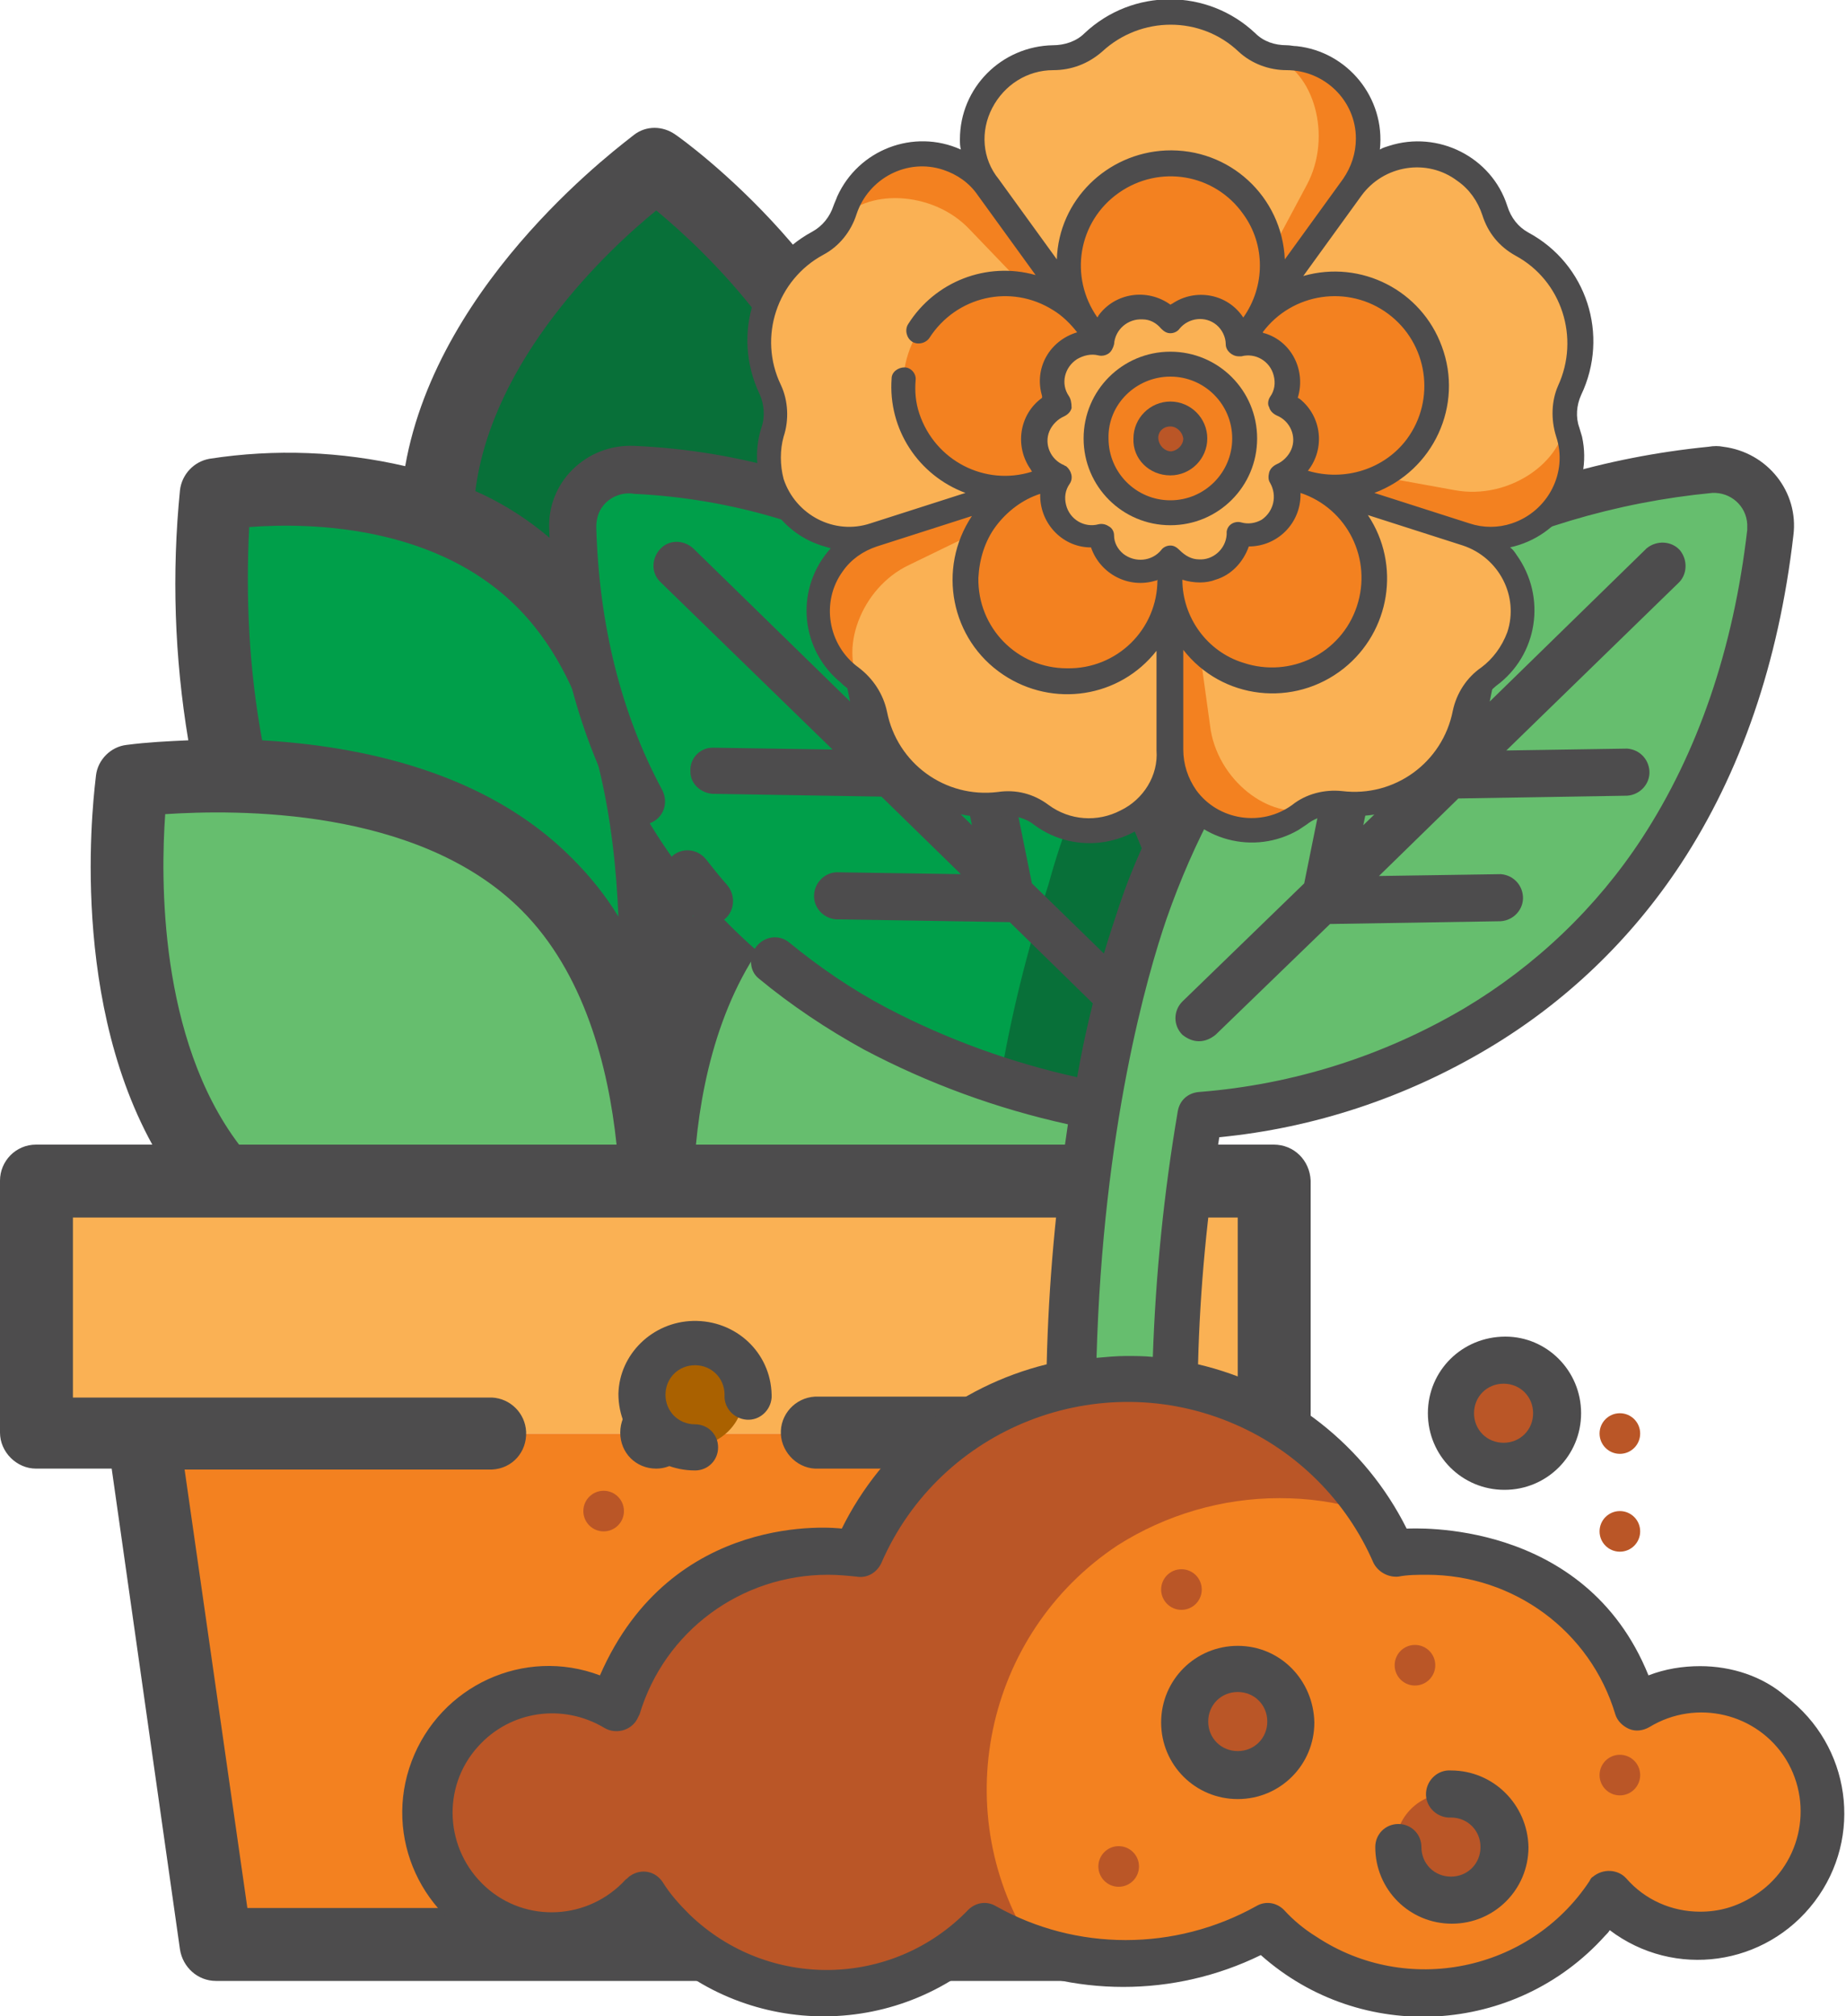 <?xml version="1.0" encoding="utf-8"?>
<!-- Generator: Adobe Illustrator 26.0.3, SVG Export Plug-In . SVG Version: 6.00 Build 0)  -->
<svg version="1.1" id="Layer_1" xmlns="http://www.w3.org/2000/svg" xmlns:xlink="http://www.w3.org/1999/xlink" x="0px" y="0px"
	 viewBox="0 0 200 218.4" style="enable-background:new 0 0 200 218.4;" xml:space="preserve">
<style type="text/css">
	.st0{fill:#087039;}
	.st1{fill:#009F4A;}
	.st2{fill:#66BE6E;}
	.st3{fill:#F38120;}
	.st4{fill:#FAB154;}
	.st5{fill:#4D4C4D;}
	.st6{fill:#BA5627;}
	.st7{fill:#AA6100;}
</style>
<g>
	<path class="st0" d="M61.1,65.6c6.8,8.7,9.1,21.4,9.7,31.5l0.2,0.2l0.2-0.2C71.9,87,74.1,74.3,81,65.6c3.6-4.5,8.4-7.9,13.9-9.9
		c-1.3-21.1-23.8-37.9-23.8-37.9S48.5,34.6,47.3,55.7C52.7,57.7,57.5,61.1,61.1,65.6z"/>
	<path class="st1" d="M70.6,113.6c0,0,3.6-31.4-9.5-48s-37.8-12-37.8-12S21.6,68.3,25,83.3"/>
	<path class="st1" d="M117,83.3c3.5-15,1.7-29.7,1.7-29.7s-24.7-4.6-37.8,12s-9.5,48-9.5,48"/>
	<path class="st2" d="M71,127.9c-0.4-9.9-2.9-23.2-11.7-32.1c-15.5-15.5-45-11.3-45-11.3s-4,27.4,9.7,43.3L71,127.9z"/>
	<path class="st2" d="M118.1,127.9c13.7-15.9,9.7-43.3,9.7-43.3s-29.4-4.3-45,11.3c-8.8,8.8-11.3,22.2-11.7,32.1L118.1,127.9z"/>
	<path class="st3" d="M126.4,155.3l-7.8,55.5H23.4l-7.8-55.5"/>
	<path class="st4" d="M53.3,155.3H3.9v-27.3H138v27.3H88.7"/>
	<path class="st5" d="M71.1,159.1c-2.2,0-3.9-1.7-3.9-3.9c0-2.2,1.7-3.9,3.9-3.9c2.2,0,3.9,1.7,3.9,3.9c0,0.3,0,0.5-0.1,0.8
		C74.5,157.8,72.9,159.1,71.1,159.1z"/>
	<path class="st5" d="M138,124h-12.5c9.3-16.9,6.3-38.9,6.1-40c-0.2-1.7-1.6-3.1-3.3-3.3c-2.2-0.3-4.4-0.5-6.7-0.5
		c1.5-8.9,1.8-18,0.9-27.1c-0.2-1.7-1.5-3.1-3.2-3.4c-7.1-1.1-14.2-0.8-21.2,0.8c-3.6-20.6-24-35.3-24.9-35.9c-1.4-1-3.2-1-4.5,0
		C67.9,15.3,47.5,30,43.9,50.5c-6.9-1.6-14.1-1.9-21.2-0.8c-1.7,0.3-3,1.7-3.2,3.4c-0.9,9-0.6,18.1,0.9,27.1
		c-2.2,0.1-4.4,0.2-6.7,0.5c-1.7,0.2-3.1,1.6-3.3,3.3c-0.1,1.1-3.2,23.1,6.1,40H3.9c-2.2,0-3.9,1.8-3.9,3.9l0,0v27.3
		c0,2.1,1.8,3.9,3.9,3.9h8.2l7.4,52.1c0.3,1.9,1.9,3.4,3.9,3.4h95.2c2,0,3.6-1.4,3.9-3.4l7.4-52.1h8.2c2.2,0,3.9-1.7,3.9-3.9v-27.3
		C141.9,125.7,140.2,124,138,124C138,124,138,124,138,124z M116.2,124H75.4c0.8-8.4,3.4-18.5,10.3-25.4c11.2-11.2,31-11,38.6-10.4
		C124.7,95.1,124.9,112.5,116.2,124L116.2,124z M115.1,57.1c0.5,7.7,0,15.5-1.4,23.1c-10.4,0.6-24.2,3.4-33.6,12.8
		c-1.9,1.9-3.6,4-5,6.3c0.4-9.9,2.3-22.9,9-31.3C93,56.7,108.6,56.6,115.1,57.1z M71.1,22.8c5.2,4.3,17.8,16.1,19.7,30.4
		c-5,2.3-9.4,5.7-12.9,10c-3,4-5.3,8.4-6.8,13.1c-1.5-4.7-3.8-9.2-6.8-13.1c-3.4-4.3-7.8-7.8-12.8-10C53.3,38.9,65.8,27.1,71.1,22.8
		z M27,57.1c6.5-0.5,22.1-0.4,31,10.9c6.7,8.4,8.6,21.4,9,31.3c-1.4-2.3-3.1-4.4-5-6.3c-9.4-9.5-23.2-12.2-33.6-12.8
		C27,72.6,26.6,64.9,27,57.1z M17.9,88.2c7.6-0.5,27.4-0.8,38.6,10.4c6.8,6.8,9.4,16.9,10.3,25.4H25.9
		C17.2,112.5,17.4,95.1,17.9,88.2L17.9,88.2z M134.1,151.3H88.7c-2.2-0.1-4,1.6-4.1,3.7s1.6,4,3.7,4.1c0.1,0,0.2,0,0.4,0h33.2
		l-6.8,47.6H26.8L20,159.2h33.3c2.2-0.1,3.8-1.9,3.7-4.1c-0.1-2-1.7-3.6-3.7-3.7H7.9v-19.5h126.2L134.1,151.3z"/>
</g>
<path class="st1" d="M129.9,118.9c-1.2,1.3-3,2-4.8,1.9c-10.8-1-21.2-4.2-30.8-9.3c-14.4-7.8-31.8-23.5-32.8-54.4
	c0-1.7,0.6-3.3,1.8-4.5c1.3-1.3,3.1-1.9,4.9-1.8l0,0c11.1,0.5,21.9,3.7,31.4,9.5c8.1,4.8,14.9,11.4,20,19.2
	c6.3,9.5,10.3,21.1,11.8,34.5C131.7,115.8,131.1,117.6,129.9,118.9z"/>
<path class="st0" d="M119.9,79.8c-2.7,5.1-4.8,10.5-6.3,16c-2.3,7.1-4.1,14.3-5.3,21.6c5.4,1.8,11,2.9,16.7,3.4
	c3.4,0.2,6.3-2.3,6.5-5.7c0-0.4,0-0.7,0-1.1C129.9,100.8,126,89.3,119.9,79.8z"/>
<path class="st2" d="M189.5,52.7c-1.2-1.3-3-2-4.8-1.9c-10.8,1-21.2,4.2-30.7,9.3c-11.7,6.3-25.4,17.9-30.6,38.6
	c-2.9,8.4-9.2,31.3-7.7,65.7c0.1,3,2.6,5.3,5.5,5.3h0.2c3.1-0.1,5.4-2.7,5.3-5.8c-0.7-14.4,0.2-28.9,2.6-43.2
	c10.6-0.8,20.8-4,30-9.4c8.1-4.8,14.9-11.4,20-19.2c6.3-9.5,10.3-21.1,11.8-34.5C191.4,55.8,190.8,54,189.5,52.7z"/>
<path class="st3" d="M183.5,183c-2.5,0-4.9,0.7-7,2c-3.5-11.3-14.7-18.4-26.4-16.6c-7-16-25.6-23.3-41.6-16.4
	c-7.3,3.2-13.2,9-16.4,16.4c-11.7-1.7-22.9,5.3-26.4,16.6c-6.3-3.9-14.5-1.9-18.3,4.4s-1.9,14.5,4.4,18.3c5.5,3.4,12.6,2.3,16.9-2.5
	c7.3,11,22.1,14,33.1,6.7c1.4-0.9,2.7-2,3.9-3.3c9.5,5.3,21.2,5.3,30.7,0c9.2,9.5,24.3,9.7,33.8,0.6c1.2-1.2,2.3-2.5,3.3-3.9
	c4.9,5.5,13.3,5.9,18.8,1c5.5-4.9,5.9-13.3,1-18.8C190.9,184.6,187.3,183,183.5,183z"/>
<path class="st6" d="M138.6,162.3c3.1,0,6.1,0.4,9,1.3c-9.6-14.6-29.2-18.7-43.8-9.1c-5.1,3.4-9.2,8.2-11.6,13.8
	c-11.7-1.7-22.9,5.3-26.4,16.6c-6.3-3.9-14.5-1.9-18.3,4.4s-1.9,14.5,4.4,18.3c5.5,3.4,12.6,2.3,16.9-2.5c7.3,11,22.1,14,33.1,6.7
	c1.4-0.9,2.7-2,3.9-3.3c2,1.1,4.1,2,6.3,2.7c-9.6-14.6-5.5-34.2,9-43.8C126.3,164.1,132.4,162.3,138.6,162.3L138.6,162.3z"/>
<circle class="st6" cx="133.8" cy="186.5" r="5.7"/>
<circle class="st6" cx="156.9" cy="200" r="5.7"/>
<circle class="st6" cx="153.3" cy="180.4" r="2.2"/>
<circle class="st6" cx="121.2" cy="202.2" r="2.2"/>
<circle class="st6" cx="128" cy="172.2" r="2.2"/>
<circle class="st6" cx="175.5" cy="192.3" r="2.2"/>
<circle class="st6" cx="162.6" cy="153.1" r="5.7"/>
<circle class="st6" cx="175.5" cy="165.9" r="2.2"/>
<circle class="st6" cx="175.5" cy="155.3" r="2.2"/>
<circle class="st7" cx="74.9" cy="151" r="5.7"/>
<circle class="st6" cx="65.4" cy="163.7" r="2.2"/>
<path class="st5" d="M129.9,112.8c0.7,0,1.3-0.3,1.8-0.7l12.4-12l18.5-0.3c1.4-0.1,2.5-1.3,2.4-2.7c-0.1-1.3-1.1-2.3-2.4-2.4h0
	l-13.2,0.2l8.6-8.4l18.3-0.3c1.4-0.1,2.5-1.3,2.4-2.7c-0.1-1.3-1.1-2.3-2.4-2.4h-0.1l-13,0.2l18.6-18.1c1-0.9,1.1-2.5,0.2-3.6
	c-0.9-1-2.5-1.1-3.6-0.2c0,0-0.1,0.1-0.1,0.1L161.4,76l2.1-10.3c0.2-1.4-0.7-2.7-2.1-2.9c-1.3-0.2-2.6,0.6-2.9,1.9L155,82.3
	l-7.3,7.1l2.1-10c0.2-1.4-0.7-2.7-2.1-2.9c-1.3-0.2-2.6,0.6-2.9,1.9l-3.5,17.3l-13.2,12.8c-1,1-1,2.6,0,3.6c0,0,0,0,0,0
	C128.6,112.5,129.2,112.8,129.9,112.8z"/>
<path class="st5" d="M78.6,99.5c1-0.9,1.1-2.5,0.2-3.6c-0.8-0.9-1.6-1.9-2.3-2.8c-0.9-1.1-2.4-1.3-3.5-0.5c-1.1,0.9-1.3,2.4-0.5,3.5
	c0.8,1.1,1.7,2.1,2.6,3.1C75.5,99.9,77.4,100.7,78.6,99.5z"/>
<path class="st5" d="M134.1,178.3c-4.6,0-8.3,3.7-8.3,8.3c0,4.6,3.7,8.3,8.3,8.3c4.6,0,8.3-3.7,8.3-8.3c0,0,0,0,0,0
	C142.3,182,138.7,178.3,134.1,178.3z M134.1,189.7c-1.8,0-3.2-1.4-3.2-3.2s1.4-3.2,3.2-3.2c1.8,0,3.2,1.4,3.2,3.2
	S135.9,189.7,134.1,189.7L134.1,189.7z"/>
<path class="st5" d="M157.2,191.8c-1.4-0.1-2.6,1-2.7,2.4c-0.1,1.4,1,2.6,2.4,2.7c0.1,0,0.2,0,0.3,0c1.8,0,3.2,1.4,3.2,3.2
	s-1.4,3.2-3.2,3.2s-3.2-1.4-3.2-3.2c0-1.4-1.1-2.5-2.5-2.5c-1.4,0-2.5,1.1-2.5,2.5c0,4.6,3.7,8.3,8.3,8.3c4.6,0,8.3-3.7,8.3-8.3
	C165.5,195.5,161.8,191.8,157.2,191.8C157.2,191.8,157.2,191.8,157.2,191.8z"/>
<path class="st5" d="M154.7,153.1c0,4.6,3.7,8.3,8.3,8.3c4.6,0,8.3-3.7,8.3-8.3c0-4.6-3.7-8.3-8.2-8.3
	C158.4,144.8,154.7,148.5,154.7,153.1C154.7,153.1,154.7,153.1,154.7,153.1z M166.1,153.1c0,1.8-1.4,3.2-3.2,3.2
	c-1.8,0-3.2-1.4-3.2-3.2c0-1.8,1.4-3.2,3.2-3.2c0,0,0,0,0,0C164.7,149.9,166.1,151.3,166.1,153.1L166.1,153.1z"/>
<path class="st5" d="M67,151c0,4.6,3.7,8.3,8.3,8.3c1.4,0,2.5-1.1,2.5-2.5c0-1.4-1.1-2.5-2.5-2.5c-1.8,0-3.2-1.4-3.2-3.2
	s1.4-3.2,3.2-3.2c1.8,0,3.2,1.4,3.2,3.2c-0.1,1.4,1,2.6,2.4,2.7c1.4,0.1,2.6-1,2.7-2.4c0-0.1,0-0.2,0-0.3c-0.1-4.6-3.9-8.1-8.5-8
	C70.7,143.2,67.1,146.7,67,151z"/>
<path class="st5" d="M184.2,180.5c-1.9,0-3.8,0.3-5.6,1c-6.9-17.1-25.6-15.9-26.2-15.9c-4.5-9-12.8-15.5-22.6-17.8
	c0.2-8.2,1-16.5,2.3-24.6c10.3-1,20.2-4.3,29.1-9.6c8.4-5,15.5-11.8,20.9-20c6.5-9.9,10.6-21.8,12.2-35.6c0.6-4.7-2.8-9-7.6-9.6
	c-0.5-0.1-1-0.1-1.6,0c-11.1,1.1-21.9,4.3-31.8,9.5c-10.9,5.9-20.1,15.6-26.6,27.9c-1.3-2.6-2.7-5.2-4.4-7.7
	c-5.4-8.2-12.5-15-20.9-20c-9.9-6-21.2-9.3-32.7-9.8c-2.5-0.1-4.9,0.8-6.7,2.6c-1.7,1.7-2.6,4-2.5,6.4c0.4,11.4,2.9,21.7,7.7,30.6
	c0.6,1.3,2.1,1.8,3.4,1.2s1.8-2.1,1.2-3.4c0-0.1-0.1-0.1-0.1-0.2c-4.4-8.2-6.8-17.8-7.1-28.4c0-1,0.3-1.9,1-2.6c0.8-0.8,2-1.2,3.1-1
	c10.6,0.5,21,3.6,30.1,9.1c7.7,4.6,14.3,10.9,19.2,18.4c2.2,3.4,4.2,7.1,5.7,10.9c-0.9,2-1.7,4-2.4,6.1c-0.5,1.5-1.1,3.3-1.7,5.3
	l-7.8-7.6l-3.5-17.3c-0.2-1.4-1.5-2.3-2.9-2.1c-1.4,0.2-2.3,1.5-2.1,2.9c0,0.1,0,0.1,0,0.2l2,10l-7.3-7.1L95,64.8
	c-0.2-1.4-1.5-2.3-2.9-2.1c-1.4,0.2-2.3,1.5-2.1,2.9c0,0.1,0,0.1,0,0.2L92.1,76L75.2,59.5c-1-1-2.6-1.1-3.6-0.1S70.5,62,71.5,63
	c0,0,0.1,0.1,0.1,0.1l18.6,18.1l-13-0.2c-1.4,0-2.5,1.2-2.4,2.6c0,1.3,1.1,2.3,2.4,2.4l18.3,0.3l8.6,8.4l-13.2-0.2
	c-1.4-0.1-2.6,1-2.7,2.4c-0.1,1.4,1,2.6,2.4,2.7c0.1,0,0.2,0,0.3,0l18.5,0.3l9,8.8c-0.6,2.4-1.2,5.1-1.7,8
	c-7.2-1.6-14.1-4.1-20.6-7.5c-3.8-2-7.3-4.4-10.6-7.1c-1.1-0.9-2.7-0.7-3.6,0.5c-0.8,1.1-0.7,2.6,0.3,3.4c3.5,2.9,7.4,5.5,11.4,7.7
	c7,3.7,14.4,6.4,22.1,8.1c-1.3,8.6-2.1,17.3-2.3,26c-9.7,2.4-17.8,8.9-22.2,17.8c-0.7-0.1-18.4-2-26.2,15.9
	c-8.2-3.1-17.3,1.1-20.4,9.3c-3.1,8.2,1.1,17.3,9.3,20.4c5.1,1.9,10.8,1.1,15.1-2.2c9.4,11.2,26,12.6,37.2,3.3
	c0.2-0.2,0.4-0.3,0.6-0.5c9.4,4.6,20.4,4.6,29.8,0c10.9,9.7,27.6,8.7,37.3-2.1c0.2-0.2,0.4-0.4,0.5-0.6c7,5.3,16.9,3.9,22.2-3.1
	c5.3-7,3.9-16.9-3.1-22.2C191,181.6,187.6,180.5,184.2,180.5L184.2,180.5z M126.4,99.5c5.9-16.9,16.3-30.2,29.4-37.2
	c9.2-4.9,19.3-7.9,29.7-8.9c2-0.1,3.7,1.4,3.8,3.4c0,0.2,0,0.4,0,0.6c-1.5,13-5.4,24.2-11.4,33.4c-4.9,7.5-11.5,13.8-19.2,18.4
	c-8.8,5.2-18.6,8.3-28.8,9.1c-1.2,0.1-2.1,0.9-2.3,2.1c-1.5,8.8-2.4,17.7-2.7,26.6c-1-0.1-1.9-0.1-2.9-0.1s-2.1,0.1-3.2,0.2
	C119.5,122.2,124.3,105.6,126.4,99.5z M184.2,207.1c-3.1,0-6-1.3-8-3.6c-0.9-1-2.5-1.1-3.6-0.2c-0.2,0.1-0.3,0.3-0.4,0.5
	c-6.5,9.8-19.8,12.5-29.6,6c-1.3-0.8-2.5-1.8-3.5-2.9c-0.8-0.8-2-1-3-0.4c-8.8,4.9-19.5,4.9-28.2,0c-1-0.6-2.2-0.4-3,0.4
	c-8.2,8.5-21.7,8.7-30.2,0.5c-1.1-1.1-2.1-2.2-2.9-3.5c-0.8-1.2-2.3-1.5-3.5-0.7c-0.2,0.1-0.3,0.3-0.5,0.4c-4,4.4-10.8,4.8-15.2,0.8
	c-4.4-4-4.8-10.8-0.8-15.2c3.5-3.9,9.2-4.7,13.7-2c1.2,0.7,2.8,0.3,3.5-0.9c0.1-0.2,0.2-0.4,0.3-0.6c2.7-9,11-15.1,20.4-15.1
	c1.1,0,2.1,0.1,3.1,0.2c1.1,0.2,2.2-0.4,2.7-1.5c6.4-14.7,23.6-21.4,38.3-15c6.7,2.9,12.1,8.3,15,15c0.5,1,1.6,1.6,2.7,1.5
	c1-0.2,2.1-0.2,3.1-0.2c9.4,0,17.7,6.1,20.4,15.1c0.2,0.7,0.8,1.3,1.5,1.6c0.7,0.3,1.5,0.2,2.2-0.2c5.1-3.1,11.7-1.5,14.8,3.5
	c3.1,5.1,1.5,11.7-3.5,14.8C188.1,206.6,186.2,207.1,184.2,207.1L184.2,207.1z"/>
<g>
	<path class="st3" d="M139.4,6.3c-0.5,0-1-0.1-1.4-0.1l-7.9,31.8h16.4V20.3c2.9-3.9,2-9.4-2-12.3C143.1,6.9,141.3,6.3,139.4,6.3z"/>
	<path class="st4" d="M138,6.2c-1.1-0.2-2.1-0.7-2.9-1.5c-4.7-4.4-12-4.4-16.7,0c-1.2,1.1-2.7,1.7-4.3,1.7c-4.9,0-8.8,3.9-8.8,8.8
		c0,1.9,0.6,3.7,1.7,5.2v15l19.8,12.3l14.8-27.7C144.4,14.7,142.3,7.7,138,6.2L138,6.2z"/>
	<path class="st3" d="M137.8,28.7c0-6.1-4.9-11-11-11c-6.1,0-11,4.9-11,11c0,2.3,0.7,4.6,2.1,6.5v6.1l8.9,6.1l8.9-12.3
		C137.1,33.4,137.8,31.1,137.8,28.7L137.8,28.7z"/>
	<path class="st3" d="M91.5,22.7c-0.1,0.4-0.3,0.9-0.6,1.3l25.2,16.5l1.7-5.3l-10.9-15c-2.9-3.9-8.4-4.8-12.3-1.9
		C93.2,19.4,92.1,21,91.5,22.7L91.5,22.7z"/>
	<path class="st4" d="M90.9,24c-0.6,1-1.4,1.8-2.3,2.3c-5.6,3.1-7.9,10-5.1,15.8c0.7,1.5,0.8,3.1,0.2,4.6c-1.5,4.6,1,9.6,5.6,11.1
		c1.8,0.6,3.7,0.6,5.4,0l14.2,4.6l17.8-15L105,24.8C101,20.6,93.7,20.4,90.9,24L90.9,24z"/>
	<path class="st3" d="M112.3,31.2c-5.8-1.9-12,1.3-13.9,7.1s1.3,12,7.1,13.9c2.2,0.7,4.6,0.7,6.8,0l5.8,1.9l8.6-6.6l-8.9-12.3
		C116.5,33.4,114.6,31.9,112.3,31.2z"/>
	<path class="st3" d="M92.3,73.4c0.4,0.3,0.7,0.6,1.1,0.9l23.5-18.9l-4.5-3.3l-17.6,5.7c-4.6,1.5-7.1,6.5-5.6,11.1
		C89.7,70.8,90.8,72.3,92.3,73.4z"/>
	<path class="st4" d="M93.4,74.4c0.7,0.8,1.3,1.8,1.5,2.9c1.2,6.3,7.1,10.6,13.5,9.8c1.6-0.2,3.2,0.2,4.5,1.2c3.9,2.9,9.4,2,12.3-2
		c1.1-1.5,1.7-3.3,1.7-5.2l8.8-12.1l-8.8-21.6L98.5,61.2C93.2,63.7,90.8,70.6,93.4,74.4L93.4,74.4z"/>
	<path class="st3" d="M106.8,56.2c-3.6,4.9-2.5,11.8,2.4,15.4c4.9,3.6,11.8,2.5,15.4-2.4c1.4-1.9,2.1-4.2,2.1-6.5l3.6-5l-3.6-10.2
		l-14.4,4.7C110.1,52.9,108.2,54.3,106.8,56.2L106.8,56.2z"/>
	<path class="st3" d="M140.7,88.3c0.4-0.3,0.8-0.5,1.2-0.7l-10.7-28.2l-4.5,3.3v18.5c0,4.9,4,8.8,8.8,8.8
		C137.4,90,139.2,89.4,140.7,88.3z"/>
	<path class="st4" d="M142,87.6c1-0.5,2.1-0.6,3.3-0.5c6.4,0.8,12.3-3.5,13.5-9.8c0.3-1.6,1.2-3,2.5-3.9c3.9-2.9,4.8-8.4,1.9-12.3
		c-1.1-1.5-2.6-2.6-4.4-3.2L150,45.8l-23.2,1.7l4.3,31.1C131.8,84.5,137.6,88.9,142,87.6L142,87.6z"/>
	<path class="st3" d="M128.9,69.2c3.6,4.9,10.5,6,15.4,2.4c4.9-3.6,6-10.5,2.4-15.4c-1.4-1.9-3.3-3.3-5.5-4l-3.6-5l-10.8,0.3v15.2
		C126.8,65,127.5,67.3,128.9,69.2L128.9,69.2z"/>
	<path class="st3" d="M169.9,46.8c-0.1-0.5-0.2-0.9-0.3-1.4l-30.1,1.5l1.7,5.3l17.6,5.7c4.6,1.5,9.6-1,11.1-5.6
		C170.5,50.5,170.5,48.6,169.9,46.8z"/>
	<path class="st4" d="M169.6,45.4c-0.1-1.1,0.1-2.2,0.5-3.2c2.8-5.8,0.5-12.8-5.1-15.8c-1.4-0.8-2.4-2.1-2.9-3.6
		c-1.5-4.6-6.4-7.2-11.1-5.7c-1.8,0.6-3.4,1.7-4.5,3.2l-19.8,27.2l30.9,5.6C163.5,54.2,169.4,50,169.6,45.4L169.6,45.4z"/>
	<path class="st3" d="M148,52.2c5.8-1.9,9-8.1,7.1-13.9c-1.9-5.8-8.1-9-13.9-7.1c-2.2,0.7-4.1,2.1-5.5,4l-8.9,12.3l14.4,4.7
		C143.4,52.9,145.8,52.9,148,52.2L148,52.2z"/>
	<path class="st4" d="M138.9,43.6c1.3-2,0.7-4.6-1.3-5.8c-1-0.6-2.2-0.8-3.3-0.5c-0.1-2.3-2.1-4.1-4.5-4c-1.2,0.1-2.3,0.6-3,1.5
		c-1.5-1.8-4.1-2.1-5.9-0.6c-0.9,0.7-1.5,1.8-1.5,3c-2.3-0.6-4.6,0.8-5.1,3c-0.3,1.1-0.1,2.3,0.5,3.3c-2.2,0.9-3.2,3.3-2.4,5.5
		c0.4,1.1,1.3,2,2.4,2.4c-1.3,2-0.7,4.6,1.3,5.8c1,0.6,2.2,0.8,3.3,0.5c0.1,2.3,2.1,4.1,4.5,4c1.2-0.1,2.3-0.6,3-1.5
		c1.5,1.8,4.1,2.1,5.9,0.6c0.9-0.7,1.5-1.8,1.5-3c2.3,0.6,4.6-0.8,5.2-3c0.3-1.1,0.1-2.4-0.5-3.3c2.2-0.9,3.2-3.3,2.4-5.5
		C140.8,44.9,139.9,44,138.9,43.6z"/>
	<circle class="st3" cx="126.8" cy="47.5" r="8.1"/>
	<circle class="st6" cx="126.8" cy="47.5" r="2.7"/>
	<path class="st5" d="M171.3,42.8c3.1-6.5,0.6-14.2-5.7-17.6c-1.1-0.6-1.9-1.6-2.3-2.9c-1.7-5.3-7.5-8.2-12.8-6.5
		c-0.3,0.1-0.7,0.2-1,0.4c0.6-5.6-3.5-10.6-9-11.2c-0.4,0-0.7-0.1-1.1-0.1l0,0c-1.3,0-2.5-0.4-3.4-1.3c-5.2-4.9-13.3-4.9-18.5,0
		c-0.9,0.9-2.2,1.3-3.4,1.3l0,0C108.5,5,104,9.5,104,15.1c0,0.4,0,0.7,0.1,1.1c-5.1-2.3-11.1,0-13.4,5.1c-0.1,0.3-0.3,0.7-0.4,1
		c-0.4,1.2-1.2,2.2-2.3,2.8c-6.3,3.4-8.8,11.1-5.7,17.6c0.5,1.1,0.6,2.5,0.2,3.6c-1.7,5.3,1.2,11.1,6.5,12.8c0.3,0.1,0.7,0.2,1,0.3
		c-3.8,4.2-3.4,10.6,0.8,14.3c0.3,0.2,0.5,0.5,0.8,0.7c1,0.7,1.8,1.8,2,3.1c1.3,7,7.9,11.8,15,10.9c1.3-0.1,2.5,0.2,3.5,1
		c4.5,3.3,10.9,2.3,14.2-2.3c0.2-0.3,0.4-0.6,0.6-0.9c2.8,4.9,9,6.5,13.8,3.7c0.3-0.2,0.6-0.4,0.9-0.6c1-0.8,2.3-1.1,3.5-1
		c7.1,0.9,13.7-3.9,15-10.9c0.3-1.2,1-2.3,2-3.1c4.5-3.3,5.5-9.6,2.2-14.2c-0.2-0.3-0.4-0.6-0.7-0.8c5.5-1.2,9-6.6,7.8-12
		c-0.1-0.3-0.2-0.7-0.3-1C170.7,45.2,170.8,43.9,171.3,42.8L171.3,42.8z M107.5,11.7c1.3-2.5,3.8-4.1,6.6-4.1c2,0,3.8-0.7,5.3-2
		c4.2-3.9,10.7-3.9,14.8,0c1.4,1.3,3.3,2,5.2,2h0c4.1,0,7.5,3.3,7.5,7.4c0,1.6-0.5,3.1-1.4,4.4l-6.3,8.7c-0.3-6.8-6-12.1-12.9-11.8
		c-6.4,0.3-11.6,5.4-11.8,11.8l-6.3-8.7C106.4,17.2,106.2,14.2,107.5,11.7z M115.8,42.9c-0.9-1.3-0.5-3.1,0.9-4
		c0.7-0.4,1.5-0.6,2.3-0.4c0.4,0.1,0.8,0,1.1-0.2c0.3-0.2,0.5-0.6,0.6-1c0.1-1.6,1.5-2.8,3.1-2.7c0.8,0,1.5,0.4,2,1
		c0.3,0.3,0.6,0.5,1,0.5c0.4,0,0.8-0.2,1-0.5c1-1.2,2.8-1.4,4-0.4c0.6,0.5,1,1.3,1,2.1c0,0.7,0.7,1.3,1.4,1.3c0.1,0,0.2,0,0.3,0
		c1.5-0.4,3.1,0.5,3.5,2.1c0.2,0.8,0.1,1.6-0.4,2.3c-0.2,0.3-0.3,0.8-0.1,1.1c0.1,0.4,0.4,0.7,0.8,0.9c1.5,0.6,2.2,2.3,1.6,3.7
		c-0.3,0.7-0.9,1.3-1.6,1.6c-0.4,0.2-0.7,0.5-0.8,0.9c-0.1,0.4-0.1,0.8,0.1,1.1c0.8,1.4,0.4,3.1-0.9,4c-0.7,0.4-1.5,0.5-2.2,0.3
		c-0.7-0.2-1.5,0.2-1.6,1c0,0.1,0,0.2,0,0.3c-0.1,1.6-1.5,2.8-3,2.7c-0.8,0-1.5-0.4-2.1-1c-0.3-0.3-0.6-0.5-1-0.5
		c-0.4,0-0.8,0.2-1,0.5c-1,1.2-2.8,1.4-4.1,0.4c-0.6-0.5-1-1.2-1-2c0-0.4-0.2-0.8-0.6-1c-0.3-0.2-0.7-0.3-1.1-0.2
		c-1.5,0.4-3.1-0.5-3.5-2.1c-0.2-0.8-0.1-1.6,0.4-2.3c0.4-0.6,0.2-1.4-0.4-1.9c-0.1,0-0.2-0.1-0.2-0.1c-1.5-0.6-2.2-2.3-1.6-3.7
		c0.3-0.7,0.9-1.3,1.6-1.6c0.4-0.2,0.7-0.5,0.8-0.9C116.1,43.6,116,43.2,115.8,42.9L115.8,42.9z M134.7,34.4
		c-1.7-2.6-5.2-3.2-7.7-1.5c-0.1,0-0.1,0.1-0.2,0.1c-2.5-1.8-6-1.3-7.8,1.2c0,0.1-0.1,0.1-0.1,0.2c-3.1-4.4-2.1-10.4,2.3-13.5
		s10.4-2.1,13.5,2.3C137.1,26.5,137.1,31,134.7,34.4z M107.9,57c1.2-1.6,2.9-2.9,4.8-3.5c-0.1,3.1,2.3,5.7,5.3,5.8
		c0.1,0,0.1,0,0.2,0c1,2.9,4.1,4.5,7,3.6c0.1,0,0.1,0,0.2-0.1c0,5.4-4.4,9.7-9.8,9.6c-5.4,0-9.7-4.4-9.6-9.8
		C106.1,60.6,106.7,58.6,107.9,57L107.9,57z M128.1,62.8c0.6,0.2,1.3,0.3,1.9,0.3c0.6,0,1.2-0.1,1.7-0.3c1.7-0.5,3-1.9,3.6-3.6
		c3.1,0,5.6-2.5,5.6-5.6c0-0.1,0-0.1,0-0.2c5.1,1.7,7.8,7.2,6.1,12.3c-1.7,5.1-7.2,7.8-12.3,6.1C130.8,70.6,128.1,66.9,128.1,62.8
		L128.1,62.8z M141.7,51c1.9-2.4,1.5-5.9-0.9-7.8c-0.1,0-0.1-0.1-0.2-0.1c0.9-2.9-0.6-6.1-3.6-7c-0.1,0-0.1,0-0.2-0.1
		c3.2-4.3,9.3-5.2,13.6-2c4.3,3.2,5.2,9.3,2,13.6C150,50.8,145.7,52.2,141.7,51z M84.9,47.3c0.6-1.8,0.5-3.9-0.3-5.6
		c-2.5-5.2-0.4-11.4,4.6-14.1c1.7-0.9,3-2.5,3.6-4.4c1.3-3.9,5.5-6.1,9.4-4.8c1.5,0.5,2.8,1.4,3.7,2.7l6.3,8.7
		c-5.3-1.5-10.9,0.7-13.8,5.3c-0.4,0.6-0.2,1.5,0.4,1.9c0.6,0.4,1.5,0.2,1.9-0.4c2.9-4.5,8.8-5.9,13.4-3c1,0.6,1.9,1.5,2.6,2.4
		c-3,0.9-4.7,3.9-3.8,6.9c0,0.1,0,0.1,0,0.2c-2.5,1.8-3,5.3-1.2,7.8c0,0.1,0.1,0.1,0.1,0.2c-5.1,1.6-10.5-1.2-12.2-6.3
		c-0.4-1.2-0.5-2.4-0.4-3.6c0.1-0.7-0.5-1.4-1.2-1.4s-1.4,0.5-1.4,1.2c-0.4,5.5,2.9,10.5,8,12.4l-10.3,3.3c-3.9,1.3-8.1-0.9-9.4-4.8
		C84.5,50.4,84.5,48.7,84.9,47.3L84.9,47.3z M121.4,87.8c-2.5,1.3-5.5,1.1-7.8-0.6c-1.6-1.2-3.5-1.7-5.5-1.4
		c-5.7,0.7-10.9-3.1-12-8.7c-0.4-1.9-1.5-3.6-3.1-4.8c-3.3-2.4-4.1-7.1-1.7-10.4c0.9-1.3,2.2-2.2,3.7-2.7l10.3-3.3
		c-3.8,5.7-2.3,13.4,3.4,17.2c5.4,3.6,12.6,2.5,16.6-2.6v10.8C125.5,84,123.9,86.6,121.4,87.8L121.4,87.8z M160.5,72.3
		c-1.6,1.1-2.7,2.8-3.1,4.7c-1.1,5.6-6.3,9.4-12,8.7c-1.9-0.2-3.9,0.3-5.4,1.5c-3.3,2.4-8,1.7-10.4-1.6c-0.9-1.3-1.4-2.8-1.4-4.4
		V70.4c4.2,5.4,12,6.3,17.4,2c5-4,6.2-11.2,2.6-16.6l10.3,3.3c3.9,1.3,6.1,5.5,4.8,9.4C162.7,70.1,161.7,71.4,160.5,72.3L160.5,72.3
		z M168.6,47.3c1.3,3.9-0.9,8.1-4.8,9.4c-1.5,0.5-3.1,0.5-4.6,0l-10.3-3.3c6.4-2.4,9.7-9.5,7.3-15.9c-2.2-6-8.7-9.4-15-7.6l6.3-8.7
		c2.4-3.3,7.1-4.1,10.4-1.6c1.3,0.9,2.2,2.2,2.7,3.7c0.6,1.9,1.8,3.4,3.6,4.4c5,2.7,7,8.9,4.6,14.1C168.1,43.4,168,45.4,168.6,47.3
		L168.6,47.3z"/>
	<path class="st5" d="M126.8,51.5c2.2,0,4-1.8,4-4c0-2.2-1.8-4-4-4c-2.2,0-4,1.8-4,4c0,0,0,0,0,0C122.7,49.7,124.5,51.5,126.8,51.5z
		 M126.8,46.2c0.7,0,1.3,0.6,1.4,1.3c0,0.7-0.6,1.3-1.3,1.4c-0.7,0-1.3-0.6-1.4-1.3c0,0,0,0,0,0C125.4,46.8,126,46.2,126.8,46.2z"/>
	<path class="st5" d="M126.8,56.9c5.2,0,9.4-4.2,9.4-9.4s-4.2-9.4-9.4-9.4c-5.2,0-9.4,4.2-9.4,9.4l0,0
		C117.4,52.7,121.6,56.9,126.8,56.9z M126.8,40.8c3.7,0,6.7,3,6.7,6.7c0,3.7-3,6.7-6.7,6.7s-6.7-3-6.7-6.7
		C120,43.8,123.1,40.8,126.8,40.8C126.8,40.8,126.8,40.8,126.8,40.8z"/>
</g>
</svg>
